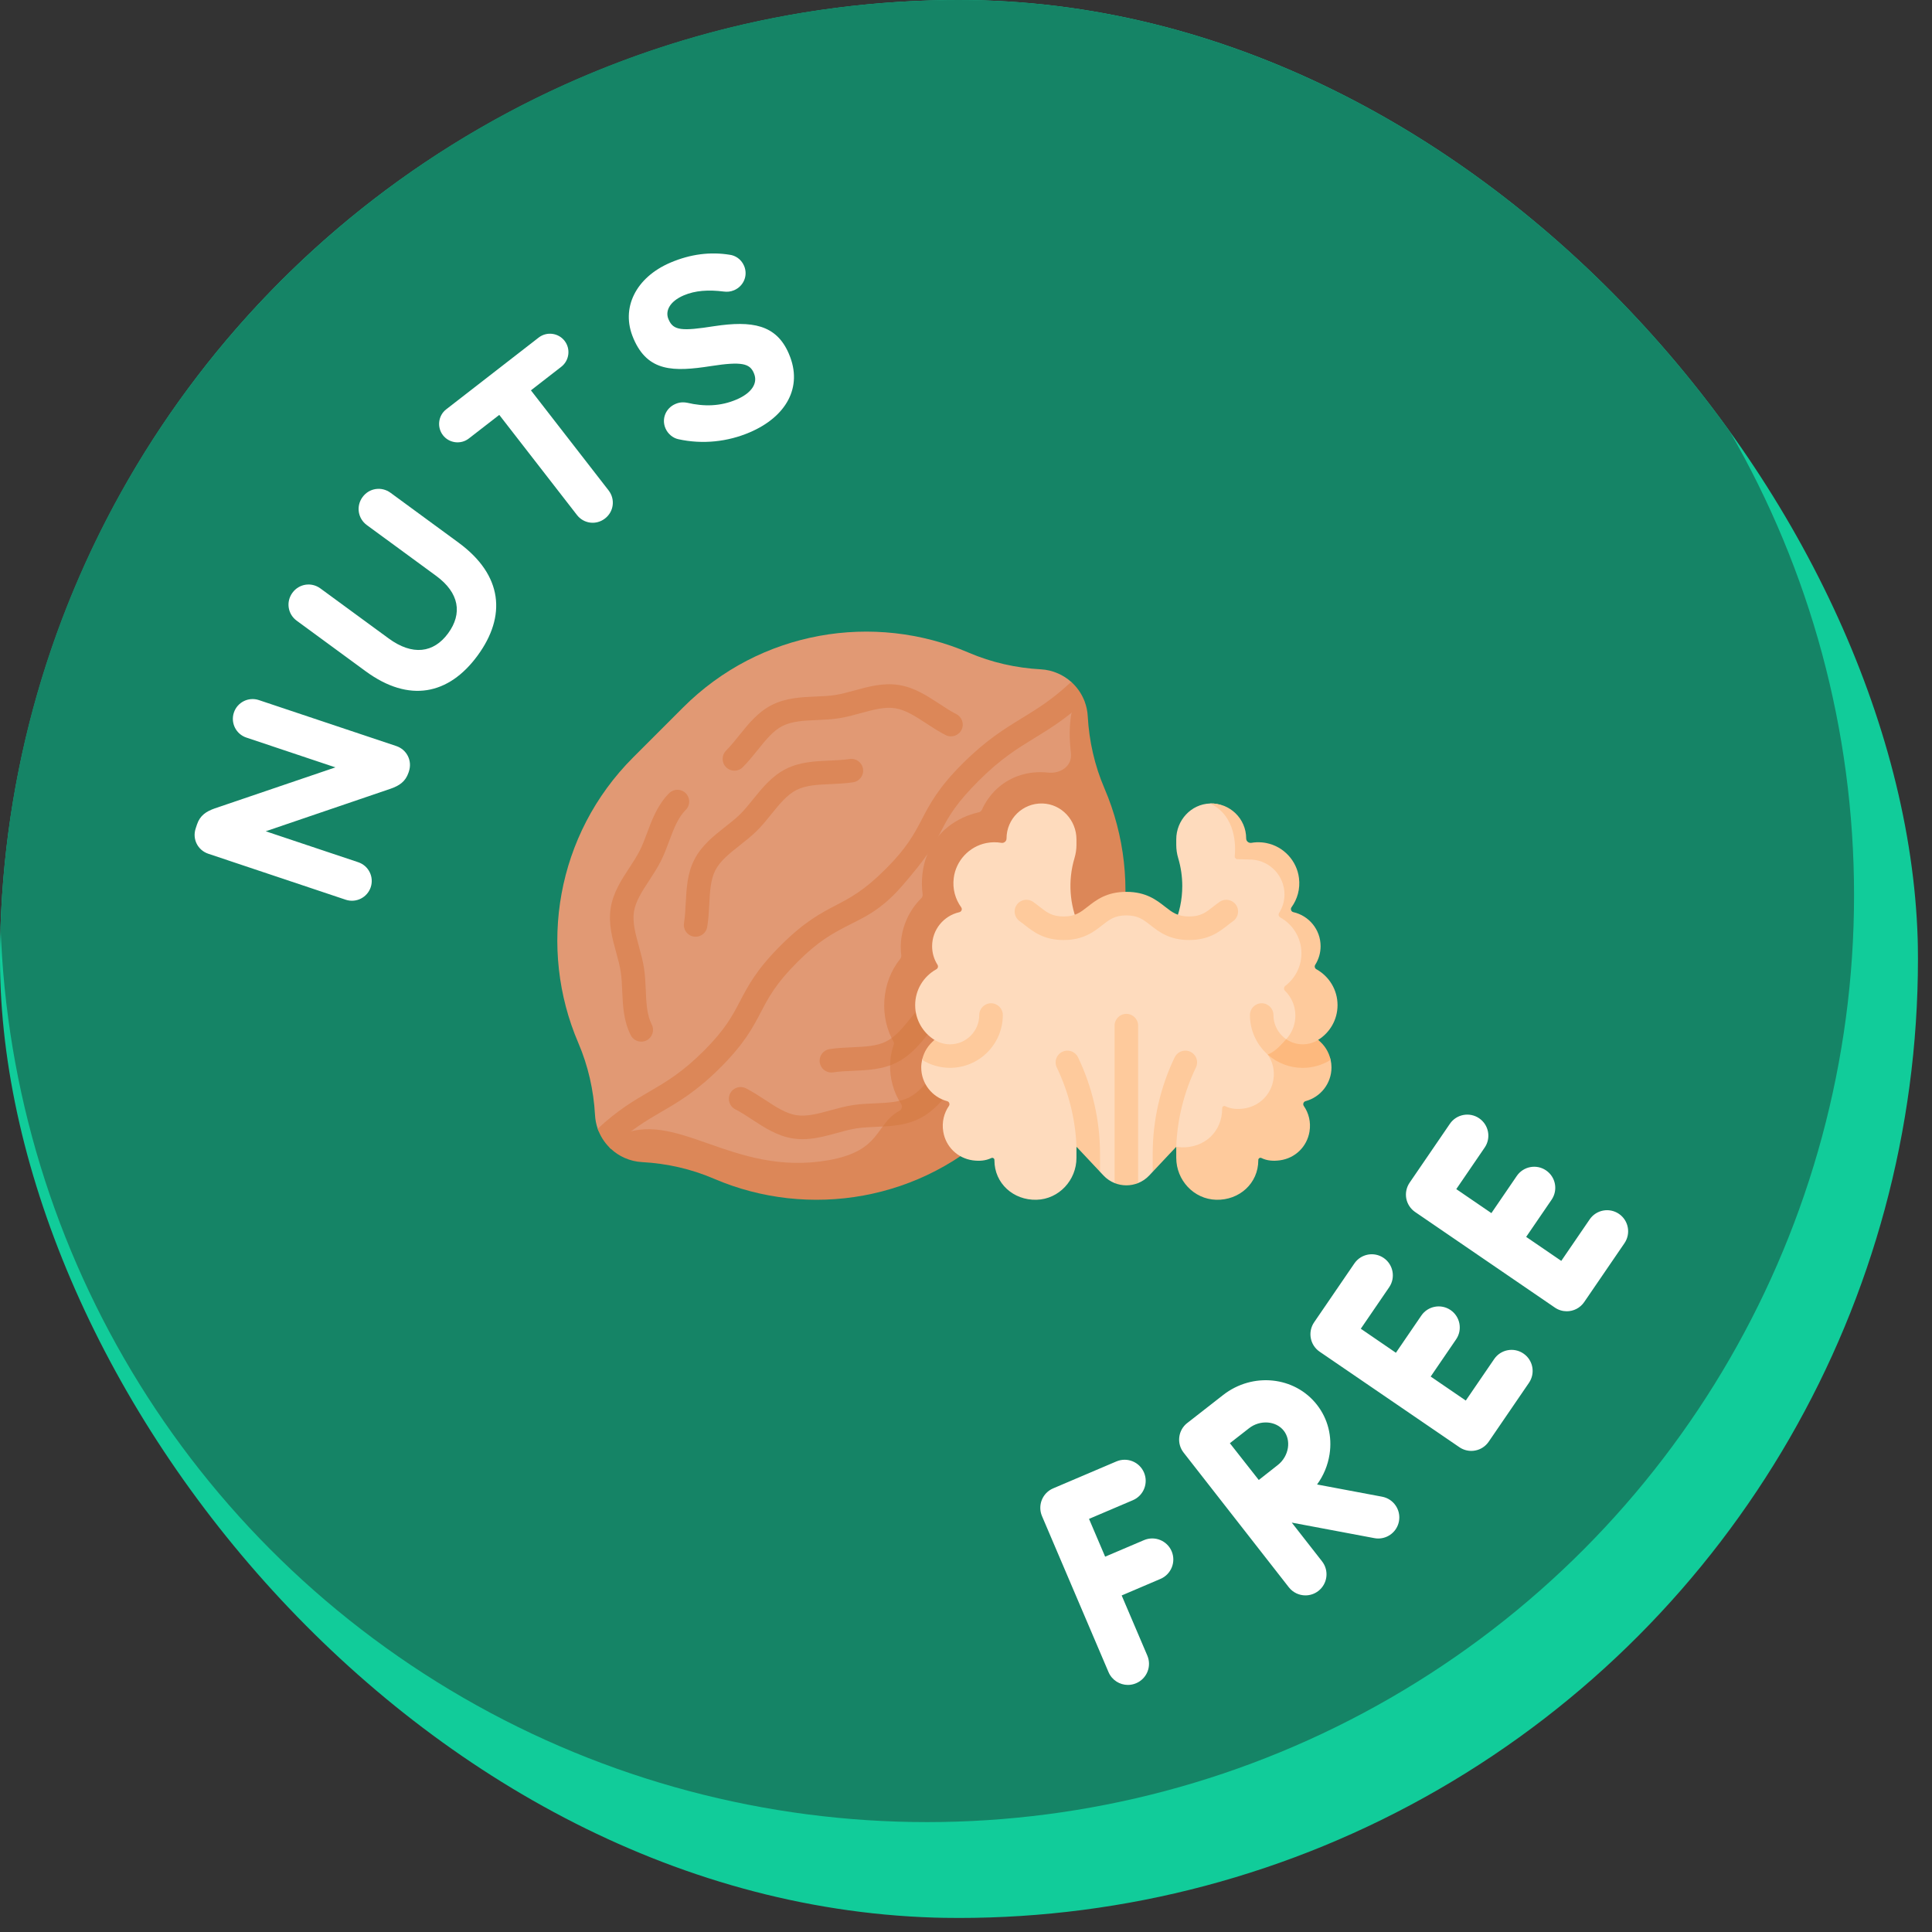 <svg width="52" height="52" viewBox="0 0 52 52" fill="none" xmlns="http://www.w3.org/2000/svg">
<rect x="0" y="0" width="52" height="52" fill="#333333" stroke="none"/>
<g clip-path="url(#clip0_1395_15820)">
<circle cx="25.811" cy="25.811" r="25.811" fill="#11CC9A"/>
<circle cx="24.951" cy="24.091" r="24.951" fill="#158466"/>
</g>
<g clip-path="url(#clip1_1395_15820)">
<path d="M30.79 41.453L29.745 41.898L29.311 40.881L30.492 40.378C30.78 40.255 30.914 39.922 30.791 39.634C30.669 39.346 30.336 39.212 30.047 39.335L28.345 40.06C28.206 40.119 28.097 40.231 28.041 40.37C27.985 40.51 27.986 40.666 28.045 40.805L29.836 45.005C29.928 45.221 30.138 45.35 30.358 45.35C30.432 45.35 30.508 45.335 30.58 45.304C30.869 45.181 31.003 44.848 30.88 44.56L30.19 42.942L31.235 42.496C31.523 42.373 31.657 42.04 31.535 41.752C31.412 41.464 31.079 41.33 30.79 41.453ZM41.004 36.431C40.746 36.254 40.393 36.32 40.216 36.579L39.452 37.696L38.507 37.05L39.191 36.049C39.368 35.791 39.301 35.438 39.043 35.261C38.784 35.084 38.431 35.151 38.255 35.409L37.571 36.41L36.626 35.763L37.39 34.646C37.566 34.388 37.5 34.035 37.242 33.858C36.983 33.681 36.63 33.747 36.453 34.006L35.369 35.591C35.193 35.85 35.259 36.203 35.517 36.38L39.28 38.952C39.375 39.017 39.487 39.051 39.6 39.051C39.635 39.051 39.67 39.048 39.705 39.041C39.853 39.014 39.983 38.928 40.068 38.804L41.152 37.219C41.329 36.96 41.263 36.607 41.004 36.431ZM43.575 32.672C43.316 32.495 42.963 32.561 42.786 32.82L42.022 33.937L41.077 33.291L41.761 32.291C41.938 32.032 41.872 31.679 41.613 31.502C41.355 31.325 41.002 31.392 40.825 31.65L40.141 32.651L39.196 32.005L39.96 30.887C40.137 30.629 40.071 30.276 39.812 30.099C39.553 29.922 39.2 29.989 39.024 30.247L37.94 31.832C37.855 31.957 37.823 32.109 37.85 32.257C37.878 32.405 37.964 32.536 38.088 32.621L41.85 35.194C41.948 35.261 42.059 35.293 42.17 35.293C42.351 35.293 42.529 35.206 42.639 35.045L43.723 33.46C43.899 33.201 43.833 32.849 43.575 32.672ZM37.653 40.946C37.602 41.219 37.364 41.409 37.096 41.409C37.062 41.409 37.026 41.406 36.991 41.399L34.768 40.981L35.583 42.024C35.776 42.271 35.732 42.627 35.485 42.82C35.381 42.901 35.258 42.94 35.136 42.94C34.968 42.94 34.801 42.865 34.689 42.722L31.857 39.097C31.664 38.851 31.707 38.494 31.954 38.301L31.956 38.3L32.919 37.548C33.714 36.926 34.848 37.044 35.446 37.81C35.739 38.185 35.86 38.658 35.785 39.143C35.739 39.44 35.623 39.717 35.449 39.955L37.2 40.284C37.508 40.342 37.711 40.639 37.653 40.946ZM34.553 38.508C34.343 38.24 33.914 38.209 33.617 38.442L33.102 38.844C33.254 39.037 33.413 39.24 33.49 39.338C33.58 39.454 33.735 39.65 33.88 39.834C34.068 39.685 34.271 39.525 34.391 39.432C34.537 39.318 34.636 39.15 34.664 38.969C34.69 38.798 34.651 38.634 34.553 38.508Z" fill="white"/>
<path d="M9.304 24.216L5.607 22.979C5.321 22.883 5.171 22.582 5.267 22.297L5.302 22.191C5.384 21.945 5.553 21.839 5.778 21.759L9.027 20.654L6.631 19.852C6.352 19.759 6.202 19.458 6.295 19.179C6.388 18.9 6.689 18.75 6.968 18.843L10.666 20.08C10.951 20.176 11.101 20.477 11.006 20.762L10.995 20.796C10.912 21.041 10.744 21.147 10.518 21.227L7.152 22.374L9.642 23.207C9.921 23.3 10.071 23.601 9.978 23.88C9.884 24.159 9.583 24.309 9.304 24.216Z" fill="white"/>
<path d="M12.855 17.644C12.077 18.706 11.008 18.921 9.845 18.069L7.987 16.707C7.744 16.53 7.693 16.197 7.871 15.954C8.049 15.711 8.382 15.66 8.624 15.838L10.46 17.183C11.103 17.654 11.672 17.576 12.061 17.046C12.45 16.515 12.364 15.957 11.737 15.498L9.874 14.133C9.631 13.955 9.58 13.622 9.758 13.379C9.935 13.136 10.268 13.085 10.511 13.263L12.34 14.604C13.537 15.481 13.632 16.583 12.855 17.644Z" fill="white"/>
<path d="M15.528 13.86L13.438 11.167L12.619 11.802C12.404 11.97 12.089 11.93 11.922 11.714C11.755 11.498 11.794 11.184 12.01 11.017L14.498 9.086C14.714 8.918 15.028 8.958 15.196 9.174C15.363 9.389 15.324 9.703 15.108 9.871L14.29 10.506L16.38 13.199C16.564 13.437 16.522 13.771 16.284 13.955C16.046 14.14 15.712 14.098 15.528 13.86Z" fill="white"/>
<path d="M20.181 11.636C19.589 11.89 18.914 11.966 18.257 11.821C18.115 11.791 17.977 11.682 17.911 11.528C17.8 11.271 17.921 10.983 18.178 10.873C18.307 10.817 18.416 10.824 18.5 10.841C18.948 10.946 19.388 10.94 19.825 10.753C20.231 10.579 20.406 10.313 20.293 10.05L20.288 10.037C20.18 9.786 19.97 9.723 19.135 9.853C18.128 10.01 17.436 10.01 17.052 9.116L17.047 9.103C16.696 8.286 17.121 7.464 18.041 7.07C18.588 6.836 19.125 6.773 19.64 6.857C19.777 6.874 19.944 6.962 20.027 7.155C20.137 7.413 20.017 7.7 19.76 7.811C19.663 7.852 19.575 7.859 19.479 7.847C19.068 7.795 18.712 7.818 18.403 7.95C18.023 8.113 17.898 8.372 17.992 8.591L17.998 8.604C18.125 8.9 18.359 8.914 19.223 8.779C20.239 8.626 20.894 8.733 21.231 9.518L21.236 9.531C21.619 10.425 21.153 11.22 20.181 11.636Z" fill="white"/>
<path d="M28.249 28.908L26.758 30.054C24.679 32.132 21.796 32.71 19.25 31.617C18.635 31.352 17.984 31.198 17.315 31.161C17.156 31.152 17.044 31.124 16.896 31.058C16.761 30.999 16.635 30.917 16.521 30.811C16.51 30.801 16.499 30.79 16.487 30.779C16.339 30.631 16.151 30.565 16.087 30.38C16.046 30.261 16.022 30.137 16.015 30.012C15.978 29.344 15.83 28.687 15.566 28.072C14.472 25.526 14.964 22.462 17.043 20.384L18.384 19.043C20.462 16.964 23.526 16.472 26.072 17.566C26.687 17.83 27.344 17.978 28.013 18.015C28.172 18.023 28.329 18.06 28.477 18.126C28.603 18.181 28.723 18.257 28.831 18.353C28.85 18.37 28.842 18.439 28.86 18.457C29 18.597 29.051 18.725 29.116 18.899C29.164 19.027 29.186 19.145 29.194 19.28C29.23 19.949 29.275 20.641 29.54 21.257C30.633 23.802 30.328 26.829 28.249 28.908Z" fill="#E19974"/>
<path d="M29.727 21.22C29.462 20.605 29.314 19.948 29.277 19.28C29.27 19.144 29.242 19.01 29.194 18.882C29.194 18.882 28.877 18.853 28.821 19.299C28.771 19.701 28.791 19.946 28.825 20.285C28.858 20.621 28.541 20.832 28.205 20.794C28.137 20.787 28.068 20.783 27.999 20.783C27.519 20.783 27.077 20.968 26.756 21.305C26.644 21.422 26.524 21.582 26.43 21.791C26.413 21.828 26.381 21.854 26.343 21.863C25.739 22.001 25.214 22.381 24.96 22.995C24.82 23.331 24.786 23.735 24.833 24.068C24.838 24.109 24.825 24.149 24.795 24.178C24.636 24.335 24.503 24.525 24.406 24.741C24.265 25.057 24.217 25.391 24.258 25.71C24.262 25.745 24.252 25.78 24.23 25.807C23.985 26.111 23.832 26.497 23.803 26.922C23.775 27.343 23.872 27.743 24.071 28.075C23.938 28.424 23.917 28.82 24.027 29.209C24.078 29.394 24.156 29.564 24.255 29.716C24.295 29.778 24.276 29.861 24.211 29.896C23.54 30.265 23.74 30.969 22.311 31.225C19.706 31.692 18.176 29.785 16.603 30.596L16.405 30.887C16.417 30.898 16.428 30.909 16.44 30.919C16.553 31.025 16.679 31.107 16.814 31.166C16.963 31.232 17.12 31.269 17.279 31.278C17.948 31.314 18.605 31.462 19.22 31.727C21.766 32.82 24.829 32.328 26.908 30.25L28.249 28.909C30.328 26.83 30.82 23.766 29.727 21.22Z" fill="#DC8758"/>
<path d="M17.26 28.036C17.144 28.036 17.033 27.973 16.977 27.863C16.782 27.48 16.765 27.07 16.747 26.673C16.739 26.488 16.732 26.313 16.706 26.151C16.68 25.985 16.634 25.814 16.584 25.633C16.479 25.252 16.371 24.858 16.437 24.439C16.502 24.024 16.726 23.681 16.943 23.351C17.046 23.193 17.143 23.044 17.22 22.893C17.293 22.75 17.353 22.589 17.416 22.419C17.549 22.062 17.7 21.659 18.009 21.35C18.133 21.226 18.333 21.226 18.457 21.35C18.581 21.474 18.581 21.674 18.457 21.798C18.245 22.009 18.131 22.316 18.01 22.64C17.943 22.82 17.874 23.006 17.785 23.18C17.692 23.363 17.581 23.533 17.473 23.698C17.285 23.985 17.107 24.257 17.063 24.538C17.018 24.822 17.104 25.134 17.195 25.466C17.247 25.656 17.301 25.852 17.333 26.052C17.364 26.25 17.372 26.451 17.381 26.646C17.395 26.99 17.41 27.316 17.542 27.576C17.621 27.732 17.559 27.922 17.403 28.002C17.357 28.025 17.308 28.036 17.26 28.036Z" fill="#DC8758"/>
<path d="M19.767 20.743C19.686 20.743 19.605 20.712 19.543 20.65C19.419 20.526 19.419 20.326 19.543 20.202C19.666 20.078 19.779 19.937 19.899 19.788C20.146 19.481 20.401 19.164 20.77 18.977C21.152 18.782 21.562 18.764 21.959 18.747C22.145 18.739 22.319 18.732 22.482 18.706C22.647 18.68 22.818 18.633 22.999 18.584C23.38 18.479 23.775 18.371 24.193 18.437C24.609 18.502 24.951 18.726 25.282 18.942C25.439 19.046 25.588 19.143 25.739 19.22C25.895 19.299 25.958 19.49 25.878 19.646C25.799 19.802 25.608 19.864 25.452 19.785C25.27 19.692 25.1 19.581 24.935 19.473C24.647 19.285 24.376 19.107 24.095 19.063C23.811 19.018 23.498 19.104 23.167 19.195C22.977 19.247 22.781 19.301 22.58 19.332C22.382 19.363 22.181 19.372 21.987 19.38C21.642 19.395 21.317 19.409 21.057 19.542C20.809 19.668 20.607 19.919 20.394 20.185C20.268 20.341 20.139 20.502 19.991 20.65C19.929 20.712 19.848 20.743 19.767 20.743Z" fill="#DC8758"/>
<path d="M18.723 25.212C18.706 25.212 18.689 25.211 18.671 25.208C18.498 25.18 18.381 25.017 18.41 24.844C18.438 24.672 18.447 24.491 18.457 24.3C18.478 23.907 18.5 23.501 18.69 23.133C18.887 22.752 19.21 22.498 19.522 22.252C19.667 22.138 19.805 22.029 19.922 21.914C20.041 21.796 20.152 21.658 20.27 21.512C20.519 21.205 20.776 20.887 21.154 20.695C21.529 20.506 21.938 20.488 22.333 20.471C22.521 20.462 22.699 20.454 22.866 20.429C23.04 20.402 23.201 20.52 23.228 20.694C23.255 20.866 23.136 21.028 22.963 21.055C22.761 21.086 22.558 21.095 22.361 21.104C22.017 21.119 21.693 21.133 21.44 21.261C21.183 21.391 20.979 21.643 20.763 21.91C20.64 22.064 20.512 22.222 20.367 22.365C20.225 22.505 20.067 22.63 19.914 22.75C19.643 22.964 19.387 23.165 19.253 23.424C19.126 23.671 19.108 23.993 19.09 24.334C19.08 24.534 19.069 24.74 19.035 24.946C19.01 25.102 18.875 25.212 18.723 25.212Z" fill="#DC8758"/>
<path d="M21.599 30.661C21.512 30.661 21.424 30.654 21.336 30.641C20.92 30.575 20.578 30.351 20.247 30.135C20.09 30.032 19.941 29.934 19.79 29.857C19.634 29.778 19.572 29.587 19.651 29.431C19.73 29.275 19.921 29.213 20.077 29.292C20.259 29.385 20.43 29.497 20.594 29.604C20.882 29.793 21.153 29.97 21.434 30.015C21.718 30.059 22.031 29.973 22.362 29.882C22.552 29.83 22.748 29.776 22.949 29.745C23.147 29.714 23.348 29.705 23.542 29.697C23.887 29.682 24.212 29.668 24.472 29.535C24.72 29.41 24.922 29.158 25.136 28.892C25.261 28.736 25.39 28.575 25.538 28.427C25.662 28.303 25.863 28.303 25.986 28.427C26.11 28.551 26.11 28.752 25.986 28.875C25.863 28.999 25.75 29.14 25.63 29.289C25.383 29.596 25.128 29.913 24.76 30.1C24.377 30.295 23.967 30.313 23.57 30.33C23.384 30.338 23.21 30.346 23.047 30.371C22.882 30.397 22.711 30.444 22.53 30.494C22.229 30.576 21.921 30.661 21.599 30.661Z" fill="#DC8758"/>
<path d="M24.255 29.715C24.295 29.777 24.275 29.86 24.21 29.896C23.998 30.012 23.873 30.162 23.757 30.321C24.094 30.303 24.437 30.265 24.76 30.1C25.128 29.913 25.383 29.596 25.63 29.289C25.75 29.14 25.863 28.999 25.986 28.875C26.11 28.752 26.11 28.551 25.986 28.427C25.863 28.303 25.662 28.303 25.538 28.427C25.39 28.575 25.261 28.736 25.136 28.892C24.922 29.158 24.72 29.41 24.472 29.535C24.389 29.578 24.299 29.608 24.203 29.63C24.22 29.659 24.237 29.688 24.255 29.715Z" fill="#D77F4A"/>
<path d="M22.377 28.867C22.223 28.867 22.088 28.755 22.064 28.598C22.037 28.425 22.156 28.263 22.329 28.237C22.53 28.206 22.734 28.197 22.931 28.188C23.274 28.173 23.599 28.159 23.852 28.03C24.109 27.901 24.312 27.648 24.528 27.381C24.652 27.228 24.78 27.07 24.924 26.927C25.067 26.786 25.225 26.662 25.378 26.541C25.649 26.328 25.905 26.127 26.039 25.868C26.166 25.621 26.183 25.299 26.201 24.958C26.212 24.758 26.223 24.552 26.257 24.346C26.285 24.173 26.448 24.056 26.621 24.084C26.793 24.112 26.91 24.275 26.882 24.448C26.854 24.62 26.845 24.8 26.834 24.992C26.813 25.384 26.792 25.791 26.602 26.158C26.405 26.54 26.082 26.794 25.77 27.04C25.624 27.154 25.487 27.262 25.37 27.378C25.251 27.496 25.139 27.634 25.021 27.779C24.773 28.087 24.516 28.405 24.138 28.596C23.762 28.786 23.354 28.804 22.959 28.821C22.771 28.829 22.593 28.837 22.425 28.863C22.409 28.866 22.393 28.867 22.377 28.867Z" fill="#DC8758"/>
<path d="M26.583 24.08C26.418 24.072 26.28 24.2 26.254 24.363C26.223 24.563 26.212 24.764 26.201 24.958C26.183 25.299 26.166 25.621 26.039 25.868C25.905 26.127 25.649 26.328 25.378 26.541C25.225 26.662 25.067 26.786 24.924 26.927C24.78 27.07 24.652 27.228 24.528 27.381C24.355 27.596 24.189 27.801 23.998 27.941C24.015 27.976 24.034 28.011 24.053 28.045C24.064 28.064 24.066 28.087 24.058 28.108C23.994 28.287 23.96 28.478 23.957 28.674C24.018 28.652 24.078 28.626 24.138 28.596C24.516 28.405 24.773 28.087 25.021 27.779C25.139 27.634 25.251 27.496 25.37 27.378C25.487 27.262 25.624 27.154 25.77 27.04C26.082 26.794 26.405 26.54 26.602 26.158C26.792 25.791 26.813 25.384 26.834 24.992C26.845 24.8 26.854 24.62 26.882 24.448C26.913 24.263 26.776 24.089 26.583 24.08Z" fill="#D77F4A"/>
<path d="M29.194 18.881C28.678 19.353 28.255 19.613 27.843 19.865C27.375 20.153 26.932 20.424 26.347 21.009C25.769 21.586 25.548 21.94 25.349 22.334C25.13 22.77 24.918 23.108 24.285 23.839C23.687 24.529 23.209 24.709 22.793 24.926C22.402 25.131 22.032 25.323 21.455 25.901C20.878 26.478 20.686 26.847 20.481 27.238C20.264 27.654 20.039 28.084 19.393 28.73C18.753 29.371 18.267 29.654 17.797 29.927C17.371 30.176 16.967 30.412 16.439 30.919C16.428 30.908 16.417 30.897 16.405 30.886C16.257 30.738 16.151 30.564 16.087 30.38C16.629 29.875 17.06 29.624 17.479 29.38C17.933 29.115 18.363 28.864 18.945 28.282C19.522 27.705 19.715 27.336 19.919 26.945C20.137 26.529 20.361 26.098 21.007 25.452C21.653 24.807 22.083 24.582 22.5 24.365C22.89 24.161 23.26 23.968 23.837 23.39C24.414 22.814 24.607 22.444 24.811 22.053C25.028 21.637 25.253 21.207 25.899 20.561C26.536 19.923 27.032 19.619 27.512 19.325C27.932 19.067 28.331 18.822 28.831 18.353C28.85 18.369 28.868 18.387 28.887 18.405C29.026 18.545 29.128 18.707 29.194 18.881Z" fill="#DC8758"/>
<path d="M35.368 27.998C35.681 27.804 35.891 27.457 35.891 27.061C35.891 26.645 35.698 26.284 35.359 26.096C35.315 26.072 35.301 26.017 35.328 25.975C35.419 25.831 35.472 25.66 35.472 25.476C35.472 25.028 35.173 24.676 34.754 24.581C34.694 24.567 34.667 24.498 34.703 24.448C34.86 24.232 34.911 23.977 34.875 23.682C34.817 23.215 34.46 22.831 33.998 22.74C33.858 22.712 33.757 22.738 33.628 22.761C33.555 22.773 33.489 22.716 33.489 22.642C33.489 22.111 33.102 21.608 32.567 21.626C32.056 21.643 31.659 22.08 31.659 22.591V22.74C31.659 22.859 31.676 22.978 31.71 23.092C31.784 23.339 31.821 23.594 31.821 23.847C31.821 24.213 31.745 24.576 31.595 24.913C31.559 24.994 31.102 24.571 31.102 24.571C30.609 24.23 29.954 24.24 29.472 24.596C29.472 24.596 29.074 24.998 29.039 24.918C28.785 24.348 28.74 23.703 28.919 23.1C28.953 22.985 28.973 22.866 28.973 22.746V22.591C28.973 22.08 28.575 21.643 28.064 21.626C27.53 21.608 27.091 22.036 27.091 22.567V22.568C27.091 22.643 27.024 22.698 26.951 22.685C26.822 22.663 26.686 22.663 26.546 22.691C26.085 22.783 25.727 23.167 25.67 23.634C25.633 23.928 25.714 24.203 25.87 24.419C25.907 24.469 25.88 24.538 25.82 24.552C25.401 24.647 25.088 25.02 25.088 25.468C25.088 25.651 25.141 25.823 25.233 25.967C25.259 26.009 25.245 26.064 25.202 26.088C24.862 26.276 24.632 26.637 24.632 27.053C24.632 27.449 24.841 27.796 25.155 27.991C25.059 28.066 25.134 28.183 25.074 28.289C25.028 28.37 24.839 28.435 24.818 28.528C24.804 28.593 24.795 28.66 24.795 28.73C24.795 29.165 25.09 29.53 25.492 29.638C25.549 29.653 25.573 29.719 25.54 29.767C25.408 29.959 25.345 30.201 25.388 30.459C25.455 30.866 25.774 31.174 26.182 31.231C26.361 31.255 26.531 31.242 26.681 31.169C26.72 31.15 26.766 31.179 26.765 31.222C26.765 31.226 26.765 31.229 26.765 31.231C26.765 31.85 27.275 32.308 27.898 32.292C28.5 32.277 28.973 31.766 28.973 31.164V30.866L29.316 30.987L29.607 31.539L29.699 31.637C29.786 31.73 29.889 31.798 29.999 31.842C30.1 31.883 30.208 31.65 30.316 31.65C30.423 31.65 30.531 31.883 30.633 31.842C30.743 31.798 30.846 31.73 30.933 31.637L31.025 31.539L31.305 30.987L31.659 30.866L31.758 31.148C31.758 31.75 32.147 32.174 32.749 32.19C33.372 32.206 33.816 31.807 33.816 31.188C33.816 31.186 33.816 31.183 33.816 31.179C33.816 31.136 33.915 31.082 33.954 31.101C34.104 31.175 34.282 31.191 34.461 31.166C34.869 31.11 35.066 30.895 35.134 30.489C35.177 30.23 35.139 29.933 35.008 29.742C34.974 29.693 34.967 29.677 35.056 29.612C35.391 29.368 35.726 29.194 35.726 28.759C35.726 28.689 35.719 28.622 35.704 28.557C35.657 28.341 35.536 28.131 35.368 27.998Z" fill="#FEDBBD"/>
<path d="M35.814 28.527C35.829 28.592 35.837 28.659 35.837 28.729C35.837 29.164 35.541 29.53 35.141 29.637C35.084 29.652 35.059 29.718 35.092 29.767C35.224 29.958 35.288 30.2 35.245 30.459C35.177 30.865 34.859 31.174 34.45 31.23C34.272 31.255 34.101 31.242 33.951 31.168C33.912 31.149 33.867 31.178 33.867 31.222V31.23C33.867 31.85 33.357 32.308 32.734 32.292C32.131 32.276 31.659 31.766 31.659 31.163V30.865C31.693 30.87 31.767 30.879 31.802 30.881C32.425 30.897 32.895 30.456 32.895 29.836V29.827C32.895 29.784 32.94 29.755 32.979 29.774C33.13 29.848 33.3 29.86 33.478 29.836C33.887 29.779 34.205 29.471 34.273 29.064C34.315 28.806 34.252 28.574 34.12 28.383C34.087 28.335 34.112 28.258 34.169 28.243C34.57 28.135 34.865 27.77 34.865 27.335C34.865 27.265 34.858 27.197 34.843 27.132C34.804 26.952 34.712 26.791 34.585 26.666C34.547 26.628 34.553 26.566 34.596 26.533C34.858 26.332 35.028 26.015 35.028 25.659C35.028 25.242 34.798 24.881 34.459 24.693C34.415 24.669 34.401 24.614 34.428 24.572C34.519 24.428 34.572 24.257 34.572 24.073C34.572 23.576 34.186 23.17 33.698 23.136L33.304 23.125C33.262 23.124 33.229 23.088 33.233 23.046C33.259 22.79 33.28 21.962 32.568 21.625C33.102 21.608 33.541 22.036 33.541 22.566V22.568C33.541 22.642 33.608 22.697 33.682 22.685C33.771 22.669 33.864 22.665 33.959 22.673C33.96 22.673 33.961 22.673 33.962 22.673C33.981 22.675 34.002 22.677 34.022 22.68C34.029 22.681 34.036 22.682 34.044 22.683C34.058 22.685 34.072 22.688 34.086 22.691C34.547 22.782 34.905 23.166 34.962 23.633C34.999 23.927 34.918 24.202 34.762 24.418C34.726 24.468 34.752 24.538 34.812 24.551C35.231 24.646 35.544 25.02 35.544 25.468C35.544 25.651 35.491 25.822 35.4 25.967C35.373 26.009 35.387 26.063 35.43 26.087C35.77 26.276 36 26.637 36 27.053C36 27.449 35.791 27.795 35.477 27.99C35.551 28.048 35.546 28.224 35.6 28.3C35.669 28.399 35.788 28.406 35.814 28.527Z" fill="#FECA9C"/>
<path d="M29.607 31.05V31.539L28.974 30.865C28.947 30.13 28.763 29.394 28.444 28.732C28.402 28.645 28.404 28.549 28.439 28.467C28.448 28.447 28.459 28.428 28.472 28.41C28.502 28.368 28.542 28.333 28.592 28.309C28.733 28.241 28.899 28.287 28.987 28.41C28.997 28.424 29.007 28.44 29.015 28.457C29.402 29.261 29.607 30.158 29.607 31.05Z" fill="#FECA9C"/>
<path d="M32.188 28.732C31.869 29.394 31.685 30.13 31.659 30.865L31.025 31.539V31.05C31.025 30.157 31.23 29.261 31.617 28.457C31.625 28.44 31.635 28.424 31.646 28.41C31.733 28.287 31.9 28.241 32.041 28.309C32.09 28.333 32.131 28.368 32.161 28.41C32.173 28.427 32.184 28.446 32.193 28.466C32.193 28.466 32.193 28.466 32.193 28.466C32.229 28.549 32.23 28.645 32.188 28.732Z" fill="#FECA9C"/>
<path d="M26.991 27.32C26.991 28.104 26.353 28.741 25.57 28.741C25.305 28.741 25.043 28.666 24.819 28.527C24.82 28.527 24.818 28.526 24.819 28.527C24.866 28.311 24.987 28.122 25.155 27.99C25.279 28.067 25.423 28.108 25.57 28.108C26.004 28.108 26.357 27.754 26.357 27.32C26.357 27.145 26.499 27.003 26.674 27.003C26.849 27.003 26.991 27.145 26.991 27.32Z" fill="#FECA9C"/>
<path d="M35.062 28.741C34.279 28.741 33.642 28.104 33.642 27.32C33.642 27.145 33.783 27.003 33.959 27.003C34.133 27.003 34.275 27.145 34.275 27.32C34.275 27.754 34.628 28.108 35.062 28.108C35.21 28.108 35.328 28.741 35.062 28.741Z" fill="#FECA9C"/>
<path d="M35.477 27.99C35.353 28.067 35.21 28.108 35.063 28.108C34.898 28.108 34.745 28.057 34.618 27.97C34.468 28.138 34.393 28.213 34.288 28.29C34.198 28.356 34.12 28.383 34.12 28.383L34.137 28.398C34.386 28.612 34.709 28.742 35.062 28.742C35.328 28.742 35.589 28.667 35.814 28.527C35.815 28.527 35.813 28.528 35.814 28.527C35.767 28.311 35.646 28.122 35.477 27.99Z" fill="#FDB97E"/>
<path d="M30.633 27.605V31.842C30.43 31.924 30.202 31.924 29.999 31.842V27.605C29.999 27.548 30.014 27.495 30.04 27.45C30.095 27.353 30.198 27.288 30.316 27.288C30.435 27.288 30.538 27.353 30.592 27.45C30.618 27.495 30.633 27.548 30.633 27.605Z" fill="#FECA9C"/>
<path d="M32.005 25.301C31.473 25.301 31.191 25.079 30.965 24.902C30.77 24.749 30.628 24.638 30.316 24.638C30.003 24.638 29.862 24.749 29.667 24.902C29.441 25.079 29.159 25.301 28.627 25.301C28.095 25.301 27.814 25.079 27.587 24.902C27.538 24.863 27.492 24.827 27.445 24.794C27.301 24.694 27.266 24.497 27.366 24.353C27.466 24.209 27.664 24.174 27.807 24.274C27.869 24.317 27.924 24.361 27.978 24.403C28.173 24.556 28.314 24.667 28.627 24.667C28.94 24.667 29.081 24.556 29.276 24.403C29.502 24.226 29.784 24.004 30.316 24.004C30.848 24.004 31.129 24.226 31.356 24.403C31.551 24.556 31.692 24.667 32.005 24.667C32.318 24.667 32.459 24.556 32.654 24.403C32.707 24.361 32.763 24.317 32.825 24.274C32.968 24.174 33.166 24.21 33.266 24.353C33.366 24.497 33.331 24.694 33.187 24.794C33.14 24.827 33.094 24.863 33.045 24.902C32.818 25.079 32.536 25.301 32.005 25.301Z" fill="#FECA9C"/>
</g>
<defs>
<clipPath id="clip0_1395_15820">
<rect width="51.623" height="51.623" rx="25.811" fill="white"/>
</clipPath>
<clipPath id="clip1_1395_15820">
<rect width="42" height="42" fill="white" transform="translate(3 4)"/>
</clipPath>
</defs>
</svg>
